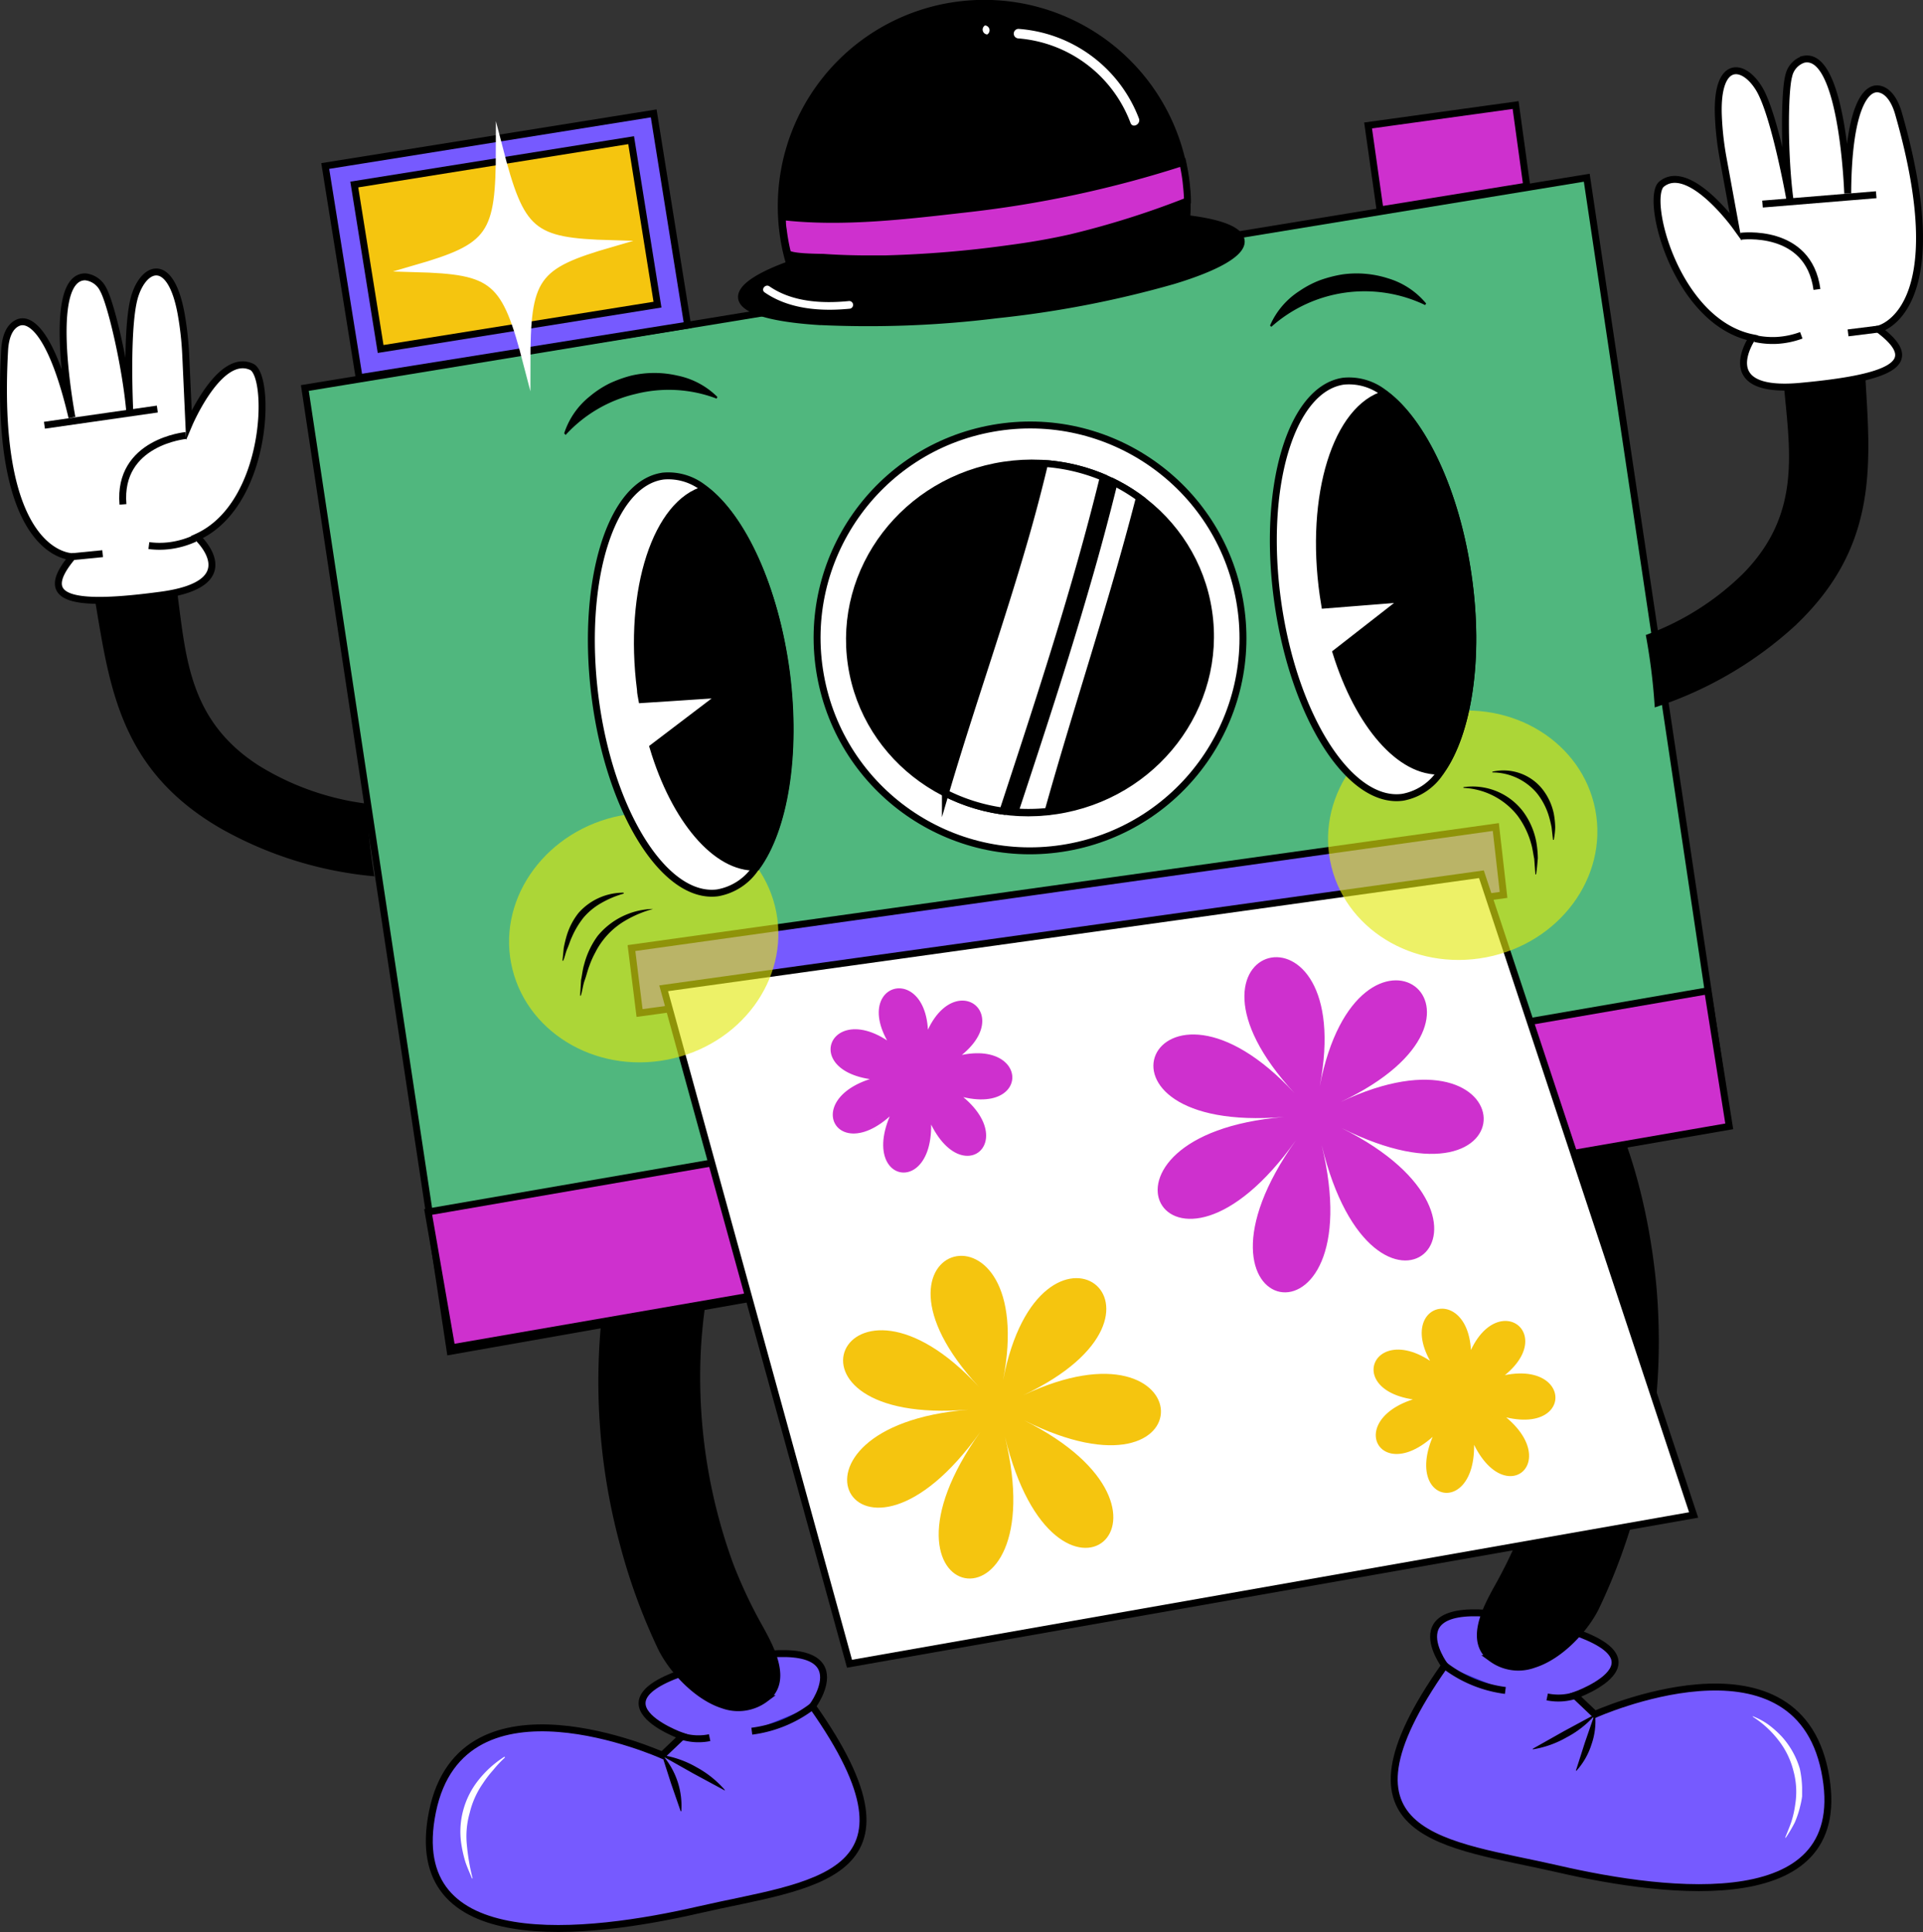 <?xml version="1.0" encoding="UTF-8"?> <svg xmlns="http://www.w3.org/2000/svg" viewBox="0 0 213.78 214.83"><rect x="0" y="0" width="213.78" height="214.83" fill="#333333" stroke="none"/><defs><style> .cls-1 { fill: #765aff; } .cls-1, .cls-15, .cls-2, .cls-4, .cls-5, .cls-6, .cls-7, .cls-9 { stroke: #000; } .cls-1, .cls-12, .cls-13, .cls-15, .cls-2, .cls-4, .cls-5, .cls-6, .cls-7, .cls-8, .cls-9 { stroke-miterlimit: 10; stroke-width: 0.77px; } .cls-2 { fill: #2c2cd5; } .cls-3, .cls-8, .cls-9 { fill: #fff; } .cls-5 { fill: #50b77e; } .cls-10, .cls-12, .cls-6 { fill: #ce30ce; } .cls-11, .cls-13, .cls-7 { fill: #f5c50f; } .cls-8 { stroke: #fff; } .cls-12 { stroke: #ce30ce; } .cls-13 { stroke: #f5c50f; } .cls-14 { fill: #e3e90f; opacity: 0.63; } .cls-15 { fill: none; } </style></defs><g id="Слой_2" data-name="Слой 2"><g id="OBJECTS"><g><g><g><g><path class="cls-1" d="M160.61,185.18s-6.37-8.55,9.8-5c17.35,3.84,4.67,8.32,4.67,8.32l2.22,2.11s22.23-10,25.55,6.27-17.34,13.75-29.66,10.91S147,204.5,160.61,185.18Z"></path><path class="cls-2" d="M160.61,185.18a14.06,14.06,0,0,0,6.74,2.77"></path><path class="cls-2" d="M172,188.67a6.18,6.18,0,0,0,3-.13"></path><path d="M177.32,190.68a10.93,10.93,0,0,1-3.15,2.48,11.08,11.08,0,0,1-3.77,1.34l0-.07,3.44-1.94,3.48-1.88Z"></path><path d="M177.33,190.66a7.72,7.72,0,0,1-.41,3.31,7.86,7.86,0,0,1-1.66,2.9l-.07,0,1-3.12,1.07-3.1Z"></path><path class="cls-3" d="M194.84,190.81a7.77,7.77,0,0,1,1.75.94,11.15,11.15,0,0,1,1.5,1.34,9.22,9.22,0,0,1,2,3.58,11.8,11.8,0,0,1,.25,2.05l0,1a8.56,8.56,0,0,1-.19,1,11.11,11.11,0,0,1-.62,1.9,15.86,15.86,0,0,1-1,1.7l-.07,0c.23-.6.49-1.18.69-1.79a11,11,0,0,0,.42-1.87,8.82,8.82,0,0,0-.2-3.79,9.08,9.08,0,0,0-1.68-3.41,11.17,11.17,0,0,0-2.82-2.58Z"></path></g><path class="cls-4" d="M170.52,185.05c3-.94,5.8-4.06,6.94-6.47A66,66,0,0,0,181.68,167a69.26,69.26,0,0,0,2.06-24.15c-.76-7.9-3-17.66-7.93-24.9l-13.62,1.4c8.14,4.94,10.83,18,11.23,26.65a60.88,60.88,0,0,1-3.64,23.54,53,53,0,0,1-3.34,7.07c-1.18,2.16-3.22,5.88-.58,7.8A5,5,0,0,0,170.52,185.05Z"></path></g><g><g><path class="cls-1" d="M90.32,189.71s6.37-8.55-9.8-5c-17.35,3.85-4.67,8.33-4.67,8.33l-2.22,2.11s-22.23-10-25.55,6.27,17.34,13.75,29.66,10.91S103.94,209,90.32,189.71Z"></path><path class="cls-2" d="M90.32,189.71a14.06,14.06,0,0,1-6.74,2.77"></path><path class="cls-2" d="M78.89,193.2a6.18,6.18,0,0,1-3-.13"></path><path d="M73.65,195.14a11.08,11.08,0,0,1,3.77,1.34A11.29,11.29,0,0,1,80.57,199l0,.07-3.48-1.88-3.44-1.94Z"></path><path d="M73.67,195.16a8.59,8.59,0,0,1,2.07,6.22l-.07,0-1.07-3.09-1-3.12Z"></path><path class="cls-3" d="M56.13,195.41a13.25,13.25,0,0,0-1.31,1.4,12.22,12.22,0,0,0-1.13,1.47,9.61,9.61,0,0,0-1.47,3.27,9.49,9.49,0,0,0-.32,3.57,24.28,24.28,0,0,0,.64,3.73l-.07,0c-.24-.59-.51-1.18-.72-1.79a13.84,13.84,0,0,1-.44-1.88,9.09,9.09,0,0,1,.17-3.85,9.22,9.22,0,0,1,1.74-3.45,11.54,11.54,0,0,1,2.87-2.57Z"></path></g><path class="cls-4" d="M80.41,189.58c-3-.94-5.79-4.06-6.94-6.47a66,66,0,0,1-4.22-11.63,69.26,69.26,0,0,1-2.06-24.15c.76-7.9,3-17.67,7.93-24.9l13.62,1.4c-8.14,4.94-10.83,18-11.23,26.65A60.88,60.88,0,0,0,81.15,174a53,53,0,0,0,3.34,7.07c1.18,2.16,3.22,5.88.58,7.8A5,5,0,0,1,80.41,189.58Z"></path></g></g><g><g><g><polygon class="cls-5" points="192.13 125.16 50.05 150.25 33.89 43.14 176.4 19.76 192.13 125.16"></polygon><polygon class="cls-6" points="47.6 134.75 189.85 110.16 192.24 125.23 50.22 149.85 47.6 134.75"></polygon></g><polygon class="cls-6" points="169.73 20.69 153.42 23.34 152.09 13.95 168.49 11.68 169.73 20.69"></polygon><g><g><rect class="cls-1" x="37.81" y="15.38" width="36.98" height="23.84" transform="translate(-3.61 9.25) rotate(-9.1)"></rect><rect class="cls-7" x="40.65" y="17.94" width="31.17" height="18.52" transform="translate(-3.59 9.23) rotate(-9.1)"></rect></g><path class="cls-8" d="M46.15,29.87c8.84.25,10,1.22,12.43,10.61,0-9.7.87-10.93,9.36-13.39-8.84-.25-10-1.22-12.43-10.61C55.5,26.18,54.64,27.41,46.15,29.87Z"></path></g><g><polygon class="cls-1" points="70.2 105.41 166.29 91.95 167.15 99.5 71.1 112.63 70.2 105.41"></polygon><g><polygon class="cls-9" points="73.78 109.88 94.44 184.98 188.28 168.44 164.69 97.2 73.78 109.88"></polygon><g><path class="cls-10" d="M146.71,120.79c4.27-22.13-18.43-16.14-2.81.74-15.62-16.88-25.1,4.61-1.17,2.66-23.93,2-13,22.75,1.35,2.57-14.38,20.18,8.68,24.64,2.85.55,5.83,24.09,23.69,8.83,2.21-1.89,21.48,10.72,20.69-12.75-.1-2.9C169.83,112.67,151,98.66,146.71,120.79Z"></path><path class="cls-11" d="M111.51,153.46c4.12-21.31-17.75-15.54-2.7.72-15-16.26-24.17,4.43-1.13,2.55-23,1.88-12.55,21.91,1.3,2.48-13.85,19.43,8.36,23.72,2.74.53,5.62,23.19,22.81,8.51,2.13-1.82,20.68,10.33,19.92-12.27-.1-2.79C133.77,145.65,115.63,132.15,111.51,153.46Z"></path><path class="cls-12" d="M102.5,117.88c2.27-11.72-9.75-8.55-1.48.39-8.27-8.94-13.29,2.44-.62,1.41-12.67,1-6.9,12,.71,1.36-7.61,10.68,4.6,13,1.51.29,3.09,12.75,12.54,4.68,1.17-1,11.37,5.68,10.95-6.75-.05-1.53C114.74,113.58,104.77,106.16,102.5,117.88Z"></path><path class="cls-13" d="M162.87,153.49c2.26-11.71-9.76-8.54-1.49.4-8.27-8.94-13.28,2.43-.62,1.4-12.66,1-6.9,12.05.72,1.36-7.62,10.69,4.59,13,1.5.29,3.09,12.75,12.54,4.68,1.17-1,11.37,5.67,11-6.75-.05-1.54C175.11,149.2,165.13,141.78,162.87,153.49Z"></path></g></g></g></g><g><g><g><path class="cls-14" d="M56.82,107.09c1.44,7.49,9.21,12.3,17.35,10.73s13.57-8.91,12.13-16.4S77.09,89.11,69,90.68,55.38,99.59,56.82,107.09Z"></path><ellipse class="cls-14" cx="162.61" cy="92.88" rx="15.01" ry="13.82" transform="translate(-14.62 32.38) rotate(-10.89)"></ellipse></g><g><g><path d="M72.57,101.07a12.56,12.56,0,0,0-3.13,1.33,8.52,8.52,0,0,0-2.39,2.12,8.24,8.24,0,0,0-.86,1.36,10.19,10.19,0,0,0-.67,1.5c-.2.51-.32,1.07-.52,1.61s-.24,1.13-.43,1.71h-.08l.11-1.75c.12-.57.17-1.16.34-1.72a9.34,9.34,0,0,1,1.5-3.17,8.21,8.21,0,0,1,6.13-3Z"></path><path d="M69.35,99.35a11,11,0,0,0-2.52,1.06A7.29,7.29,0,0,0,64.89,102a9.66,9.66,0,0,0-1.32,2.2c-.19.4-.31.84-.5,1.27s-.26.89-.46,1.35h-.08l.14-1.41a13.18,13.18,0,0,1,.33-1.38,7.58,7.58,0,0,1,1.31-2.52,6.66,6.66,0,0,1,5-2.26Z"></path></g><g><path d="M162.69,87.52a7.07,7.07,0,0,1,6.61,2.68,8.25,8.25,0,0,1,1.49,3.41,11.2,11.2,0,0,1,.17,1.82c-.06.61-.09,1.2-.2,1.79h-.07l-.13-1.74c-.12-.57-.18-1.15-.35-1.71a9.43,9.43,0,0,0-1.52-3.1,8.11,8.11,0,0,0-6-3.07Z"></path><path d="M165.91,85.8a5.53,5.53,0,0,1,5.51,1.88,6.58,6.58,0,0,1,1.31,2.76,9.3,9.3,0,0,1,.16,1.48c0,.5-.07,1-.16,1.46h-.08l-.16-1.4a12.87,12.87,0,0,0-.34-1.36,7.53,7.53,0,0,0-1.31-2.45,6.52,6.52,0,0,0-4.93-2.29Z"></path></g></g></g><g><path d="M62.72,48.18a8.68,8.68,0,0,1,2.87-4.13,11.08,11.08,0,0,1,2.15-1.41,13.92,13.92,0,0,1,2.44-.88,11.4,11.4,0,0,1,5.13,0,8.76,8.76,0,0,1,4.44,2.37l-.08.19a15,15,0,0,0-9-.52,15.21,15.21,0,0,0-7.79,4.56Z"></path><path d="M141.19,36.19a8.67,8.67,0,0,1,3.26-3.83,11,11,0,0,1,2.28-1.2,14.24,14.24,0,0,1,2.51-.65,11.48,11.48,0,0,1,5.11.45,8.72,8.72,0,0,1,4.19,2.78l-.1.18a15.58,15.58,0,0,0-17.11,2.42Z"></path></g><g><circle class="cls-9" cx="114.51" cy="70.93" r="23.67" transform="translate(-10.64 21.11) rotate(-10.07)"></circle><g><ellipse class="cls-4" cx="114.51" cy="70.93" rx="20.08" ry="19.43" transform="translate(-9.26 17.77) rotate(-8.53)"></ellipse><path class="cls-9" d="M122.65,53.08a20.46,20.46,0,0,0-6.52-1.55c-.59,2.47-1.23,4.94-1.92,7.38-2.78,9.83-6.23,19.47-9.11,29.27a20.44,20.44,0,0,0,6.39,2C115.52,77.89,119.58,65.63,122.65,53.08Z"></path><path class="cls-9" d="M126.57,55.72a.6.6,0,0,1,.19-.3,19.94,19.94,0,0,0-2.9-1.78q-1.44,5.85-3.13,11.63c-2.43,8.41-5.17,16.72-7.9,25a20.61,20.61,0,0,0,3.68-.06C119.73,78.7,123.57,67.33,126.57,55.72Z"></path></g></g><g><path class="cls-9" d="M163.22,64c1.31,9.19,0,17.48-3,21.72a6.4,6.4,0,0,1-4.26,2.92c-5.85.84-12.08-8.84-13.9-21.62s1.45-23.8,7.3-24.64A6.31,6.31,0,0,1,154,43.81C158.17,46.91,161.88,54.62,163.22,64Z"></path><path class="cls-4" d="M154,43.81c-5.42,1.51-8.49,11.24-6.9,22.37.05.37.11.73.17,1.09l8.95-.71-7.69,6c2.49,8,7.12,13.42,11.68,13.17,3-4.24,4.35-12.53,3-21.72C161.88,54.62,158.17,46.91,154,43.81Z"></path></g><g><path class="cls-9" d="M87.38,74.72c1.19,9.21-.23,17.49-3.31,21.69a6.42,6.42,0,0,1-4.3,2.86c-5.86.76-12-9-13.62-21.79s1.74-23.79,7.6-24.55a6.33,6.33,0,0,1,4.64,1.48C82.54,57.56,86.16,65.32,87.38,74.72Z"></path><path class="cls-4" d="M78.39,54.41C73,55.85,69.76,65.55,71.2,76.69c0,.37.1.73.16,1.09l9-.59-7.76,5.9c2.39,8,7,13.51,11.51,13.32,3.08-4.2,4.5-12.48,3.31-21.69C86.16,65.32,82.54,57.56,78.39,54.41Z"></path></g></g></g><g><g><path class="cls-4" d="M206.69,36.85h0a3.46,3.46,0,0,1,.12.67,1.09,1.09,0,0,1,0,.26c0,1.41.13,2.79.19,4.17h0a1,1,0,0,1,0,.25c.58,9.66,1.38,18.61-7.84,27.21a42.15,42.15,0,0,1-14.85,8.72,67.33,67.33,0,0,0-.91-7.28A30.45,30.45,0,0,0,194.1,64c6.42-6.57,5.32-13.51,4.65-20.63a2.35,2.35,0,0,1-.05-.37c-.12-1.32-.23-2.65-.26-4a2.3,2.3,0,0,1,0-.28,3.33,3.33,0,0,1,.21-1.06C199.85,34.4,205.69,33.64,206.69,36.85Z"></path><g><path class="cls-9" d="M194.81,37.55s-4.37,6.3,5.35,5.4,13.85-2.5,8.65-6.36c0,0,8.6-1.82,2.24-24-.33-1.15-1-2.47-2.14-2.69-1.64-.31-3.45,2.53-3.5,11.61,0,0-.53-15.92-4.92-14.91a2.46,2.46,0,0,0-1.63,1.82c-.49,1.69-.54,8.84.15,13.93,0,0-1.69-9.59-3.45-12.49s-4.77-3.22-4.53,3a33.74,33.74,0,0,0,.54,4.8l1.37,7.49s-5.15-7.15-8.21-4.69C182.81,22,186.27,35.8,194.81,37.55Z"></path><line class="cls-15" x1="195.94" y1="22.69" x2="208.58" y2="21.65"></line><path class="cls-15" d="M193.5,26.27s7.55-1,8.49,5.91"></path><path class="cls-15" d="M200.25,37.28a9.38,9.38,0,0,1-2.76.57,9.16,9.16,0,0,1-2.41-.21"></path><line class="cls-15" x1="205.45" y1="37.01" x2="208.81" y2="36.59"></line></g></g><g><path class="cls-4" d="M10.17,61.68h0a3,3,0,0,0,0,.67,1.26,1.26,0,0,0,0,.27c.28,1.38.49,2.74.74,4.11h0A2,2,0,0,0,11,67c1.6,9.54,2.81,18.45,13.72,24.77A42,42,0,0,0,41.16,97a64.91,64.91,0,0,1-.74-7.3,30.31,30.31,0,0,1-11.91-4.29c-7.73-5-8.2-12-9.13-19.07,0-.13,0-.25-.05-.38C19.16,64.6,19,63.28,18.7,62c0-.09-.05-.2-.08-.27a3.37,3.37,0,0,0-.44-1C16.29,57.77,10.42,58.32,10.17,61.68Z"></path><g><path class="cls-9" d="M21.91,59.71s5.66,5.16-4,6.46-14,.64-9.85-4.28C8,61.89-.75,62,.51,39,.57,37.79.9,36.36,2,35.88c1.53-.67,3.93,1.69,6,10.54,0,0-3-15.64,1.48-15.64a2.5,2.5,0,0,1,2,1.42c.86,1.53,2.5,8.49,2.95,13.61,0,0-.49-9.73.59-13s3.93-4.2,5.09,1.94a35.08,35.08,0,0,1,.54,4.8L21,47.2s3.43-8.12,7-6.4C30.14,41.88,29.84,56.1,21.91,59.71Z"></path><line class="cls-15" x1="17.49" y1="45.48" x2="4.94" y2="47.28"></line><path class="cls-15" d="M20.67,48.42s-7.59.7-7,7.66"></path><path class="cls-15" d="M16.55,60.66a9,9,0,0,0,2.81-.07,9.55,9.55,0,0,0,2.31-.73"></path><line class="cls-15" x1="11.41" y1="61.56" x2="8.04" y2="61.89"></line></g></g></g><g><g><path class="cls-4" d="M131.93,24.3a21.85,21.85,0,0,0-.1-3.95A22.55,22.55,0,1,0,87,25.52a21.53,21.53,0,0,0,.8,3.88c-3.49,1.26-5.49,2.58-5.36,3.72.16,1.38,3.36,2.28,8.4,2.62A115.9,115.9,0,0,0,110.81,35a115.12,115.12,0,0,0,19.61-3.79c4.83-1.46,7.72-3.08,7.56-4.45C137.85,25.56,135.6,24.74,131.93,24.3Z"></path><path class="cls-6" d="M97.46,28.78l1,0a123.06,123.06,0,0,0,13.69-1.14c2.3-.3,4.59-.69,6.86-1.2a97.25,97.25,0,0,0,13-4.1c0-.65-.07-1.31-.14-2s-.22-1.53-.38-2.28a122.27,122.27,0,0,1-24.06,5.17c-6.61.75-13.71,1.63-20.45.86,0,.47,0,.94.09,1.42a21.9,21.9,0,0,0,.47,2.59c.13.52,3.58.49,4.07.52C93.53,28.75,95.5,28.8,97.46,28.78Z"></path></g><g><path class="cls-3" d="M113.19,4.27a14.55,14.55,0,0,1,12.49,9.4c.24.64,1.18.13.93-.51a15.53,15.53,0,0,0-13.38-9.95.53.53,0,0,0,0,1.06Z"></path><path class="cls-3" d="M109.75,3.83a.54.54,0,0,0-.25-1,.54.54,0,0,0,.25,1Z"></path><path class="cls-3" d="M94.4,33.47c-3,.3-6.32.12-8.86-1.63-.45-.31-1,.36-.52.68,2.73,1.88,6.27,2.12,9.48,1.8A.43.43,0,0,0,94.4,33.47Z"></path></g></g></g></g></g></svg> 